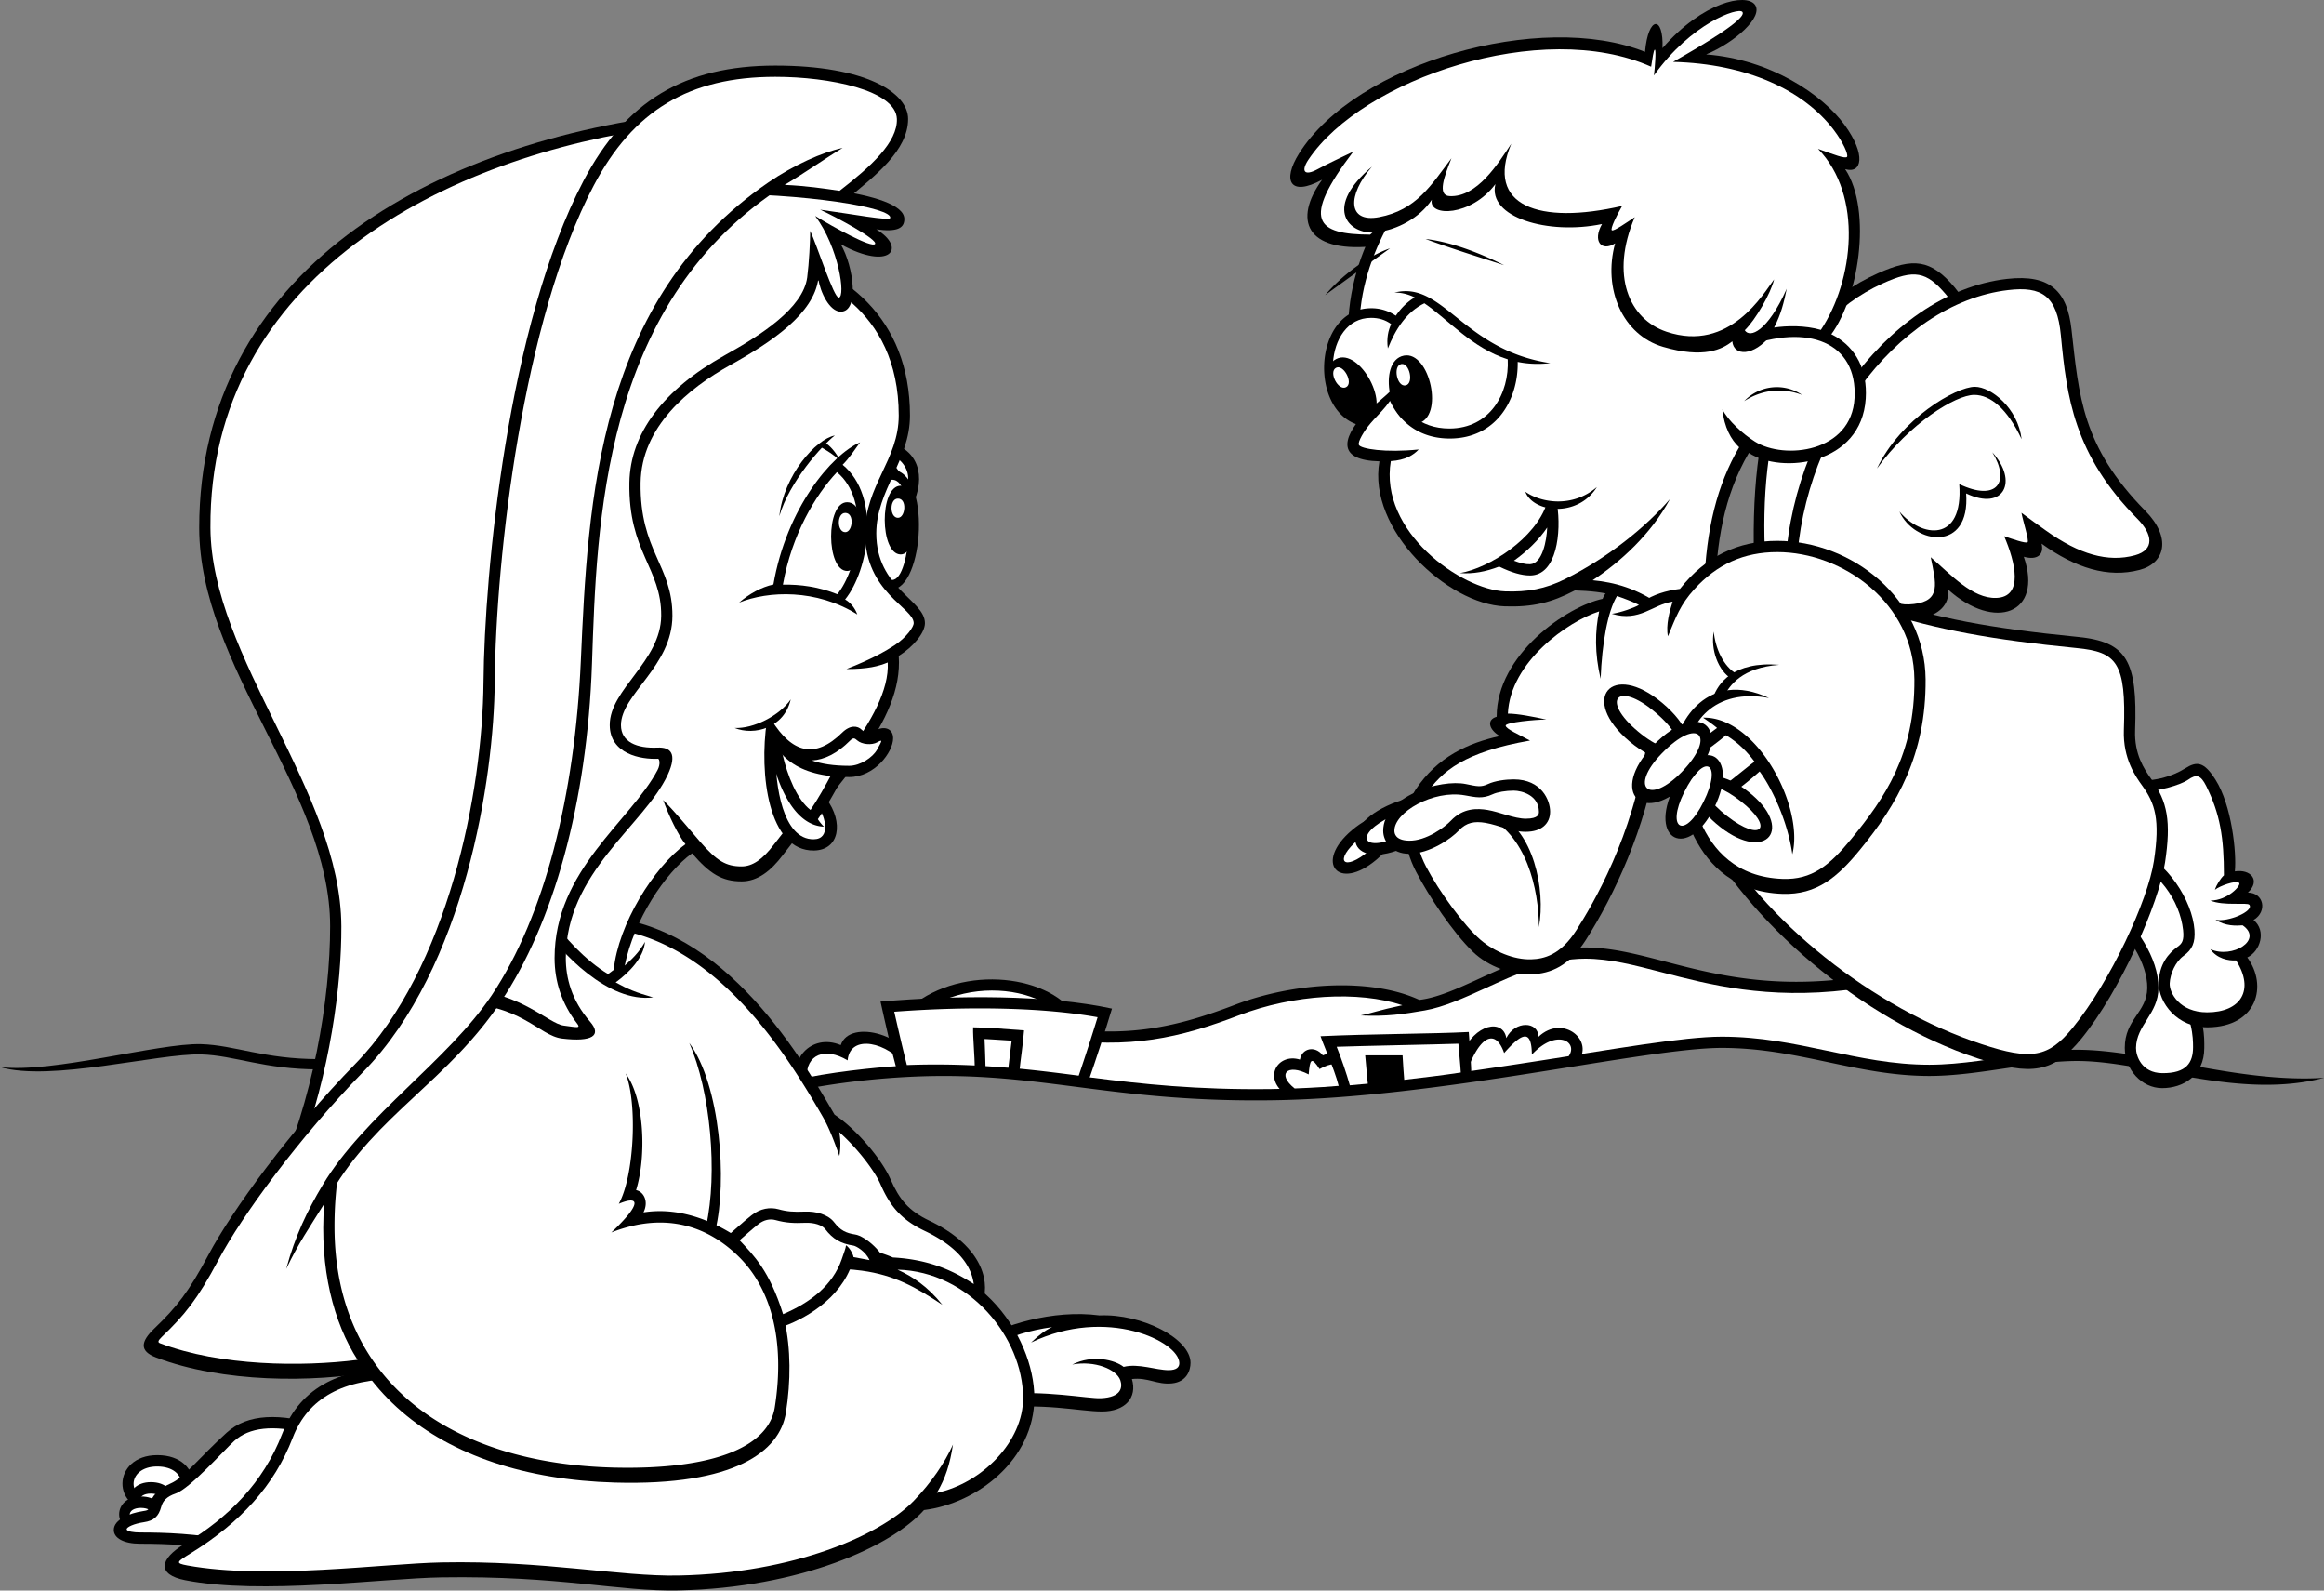 <svg xmlns="http://www.w3.org/2000/svg" width="288" height="197.052"><rect width="100%" height="100%" fill="#808080" stroke="none"/><path d="M252.984 130.315a38.804 38.804 0 0 1 4.418-.262c8.578 0 19.938 4.172 30.598 3.477-10.66 2.78-22.02-2.086-30.598-2.086-5.562 0-12.285 1.855-18.308 1.855-9.043 0-16.227-3.476-25.73-3.476-9.505 0-35.009 6.23-55.86 6.488-18.55.234-27.121-3.012-40.566-3.012-8.344 0-20.63 1.39-28.973 5.102v-1.395c6.683-2.969 15.95-4.488 23.637-4.96 5.086-3.606 12.402-5.844 19.476-4.774 8.664 1.312 14.68 0 21.942-2.781 7.265-2.782 16.843-3.399 22.87-.618 5.41-.617 12.516-6.492 20.551-6.492 8.5 0 16.664 5.778 32.454 3.863 10.648-1.289 20.968 5.407 24.09 9.07"/><path fill="#fff" d="M251.313 130.55c-3.715-3.696-13.043-9.04-22.25-7.923-10.094 1.22-17.286-.652-23.063-2.156-3.504-.91-6.527-1.7-9.559-1.7-4.39 0-8.648 1.954-12.406 3.673-2.64 1.21-5.144 2.328-7.465 2.738-2.625.46-4.773.777-7.941.621 1.156-.23 2.223-.648 5.16-1.266-5.434-1.808-13.469-1.351-20.27 1.254-7.265 2.782-13.585 4.227-22.648 2.856-5.422-.82-11.566.465-16.484 3.277.894-.027 1.726-.015 2.55-.015 13.446 0 22.016 3.246 40.567 3.011 20.851-.258 46.355-6.488 55.86-6.488 9.503 0 16.687 3.477 25.73 3.477 3.937 0 8.203-.809 12.218-1.36"/><path d="M161.094 131.272c-2.781-.871-4.809 2.433-1.45 4.52 3.711-.06 7.13-.524 8.926-.755 1.45-1.968-.984-5.738-4.636-4.289-.985-1.273-2.606-.867-2.84.524"/><path fill="#fff" d="M167.547 134.342c.539-1.66-1.317-3.515-4.02-1.894-1.043-1.621-1.195-1.196-1.351.66-2.664-1.395-3.98-.04-1.738 1.738 2.046-.078 5.136-.234 7.109-.504"/><path d="M195.477 131.62c2.242-2.63-1.778-6.067-4.829-3.168 0-1.934-2.898-2.047-3.98.152-.387-2.395-3.902-1.852-5.523 2.012-1.043.5-1.622 2.125-.23 3.05 4.206-.578 9.077-1.199 14.562-2.047"/><path fill="#fff" d="M194.395 130.846c1.238-1.738-1.47-3.516-4.56-.191-.038-3.13-1.155-2.786-3.437-.196-.886-2.59-2.55-2.55-4.171 1.16-.618.153-.852.579-.543 1.16a864.025 864.025 0 0 0 12.71-1.933"/><path d="M166.078 135.385c-.348-2.144-1.797-5.215-2.433-7.012 6.027-.289 14.023-.289 18.37-.523.114 1.45.29 3.77.344 5.68-4.98.582-12.687 1.507-16.28 1.855"/><path fill="#fff" d="M181.027 132.873c-.043-.87-.214-2.441-.297-3.57-1.94.074-12.464.281-15.085.379l.004.004c.542 1.348 1.253 3.406 1.628 4.77 3.04-.247 9.73-.97 13.75-1.583"/><path d="M169.555 134.69c-.145-1.219-.262-2.84-.375-3.942h4.632c.032.871.176 2.579.235 3.391-1.422.172-3.16.434-4.492.55"/><path d="M170.707 132.17c.027.32.117 1.614.148 1.93.516-.063 1.13-.117 1.66-.188-.019-.261.005-1.511-.015-1.773l-1.793.031m-37.773-6.867c-4.059-5.043-15.414-5.68-21.153.461 5.969-.055 15.532-.29 21.153-.46"/><path fill="#fff" d="M116.035 124.315c4.11-.07 8.906-.18 12.985-.29-3.41-1.679-8.555-1.917-12.985.29"/><path d="M99.031 134.514c-1.504-2.953 1.39-6.605 5.16-5.04 1.098-3.362 8.805-1.272 9.676 3.419-4.46.117-10.43.754-14.836 1.621"/><path fill="#fff" d="M99.98 133.49c-.117-2.82 2.239-3.824 5.06-2.12.308-3.403 5.1-2.165 7.108.656-1.855.074-7.457.539-12.168 1.465"/><path d="M111.145 132.604c-.582-2.086-1.508-6.145-2.028-8.52 9.446-.808 20.63-.867 28.684.871-.93 3.07-1.856 5.97-3.016 9.27-10.715-1.684-19.473-1.719-23.64-1.621"/><path fill="#fff" d="M110.82 125.342c.41 1.824 1.125 4.902 1.563 6.606 8.734-.336 16.176.648 21.297 1.312a244.837 244.837 0 0 0 2.34-7.238c-6.489-1.168-15.493-1.41-25.2-.68"/><path d="M120.793 132.46c0-1.739-.234-3.856-.203-5.188 1.68 0 4.23.23 6.316.379-.144 1.851-.433 3.59-.582 5.129-1.418-.059-4.054-.149-5.531-.32"/><path fill="#fff" d="M122.125 132.08a153.417 153.417 0 0 0-.117-3.359c1.219.059 2.347.145 3.363.203-.144 1.13-.32 2.61-.406 3.36-.84-.06-1.914-.145-2.84-.204"/><path d="M121.11 166.135c3.015-1.93 9.35-3.937 15.144-3.168 5.254-.23 11.281 2.86 11.281 5.875 0 .926-.469 2.367-2.316 2.547-1.852.184-2.938-.77-4.946-.54.696 2.317-.851 4.02-3.71 4.02-2.86 0-7.34-1.16-13.676-.312l-1.778-8.422"/><path fill="#fff" d="M122.734 166.678c2.84-1.219 4.809-1.855 7.649-2.262-.871.407-1.567.93-2.61 1.914 9.387-4.52 18.372-.117 18.372 2.551 0 .461-.29.867-1.333.867-1.566 0-3.71-.867-5.566-.406-1.098-.867-3.82-1.562-6.371-.289 2.781-.52 5.504.578 5.969 1.973.258.777.195 2.093-2.434 2.199-1.625.066-7.07-1.043-12.46-.465l-1.216-6.082"/><path d="M19.496 180.276c-5.668 0-5.848 6.992 0 6.992s5.938-6.992 0-6.992"/><path fill="#fff" d="M19.477 181.682c-3.832 0-3.954 4.227 0 4.227 3.949 0 4.011-4.227 0-4.227"/><path d="M18.695 183.62c-3.535 0-3.644 4.37 0 4.37 3.645 0 3.703-4.37 0-4.37"/><path fill="#fff" d="M18.695 185.034c-1.804 0-1.863 1.613 0 1.613 1.864 0 1.89-1.613 0-1.613"/><path d="M17.46 185.393c-3.534 0-3.647 4.371 0 4.371 3.645 0 3.7-4.371 0-4.371"/><path fill="#fff" d="M17.46 186.81c-1.808 0-1.862 1.614 0 1.614 1.86 0 1.892-1.613 0-1.613"/><path d="M17.637 187.225c.77-.117.789-.133.922-.824.222-1.063 1.078-1.957 2.652-2.649 1.644-.722 3.55-3.246 6.875-6.258 2.594-2.355 6.566-2.472 11.82-.851-2.316 5.41-7.648 13.91-10.664 15.687-4.71-.925-8.496-1.082-11.894-1.082-2.012 0-3.246-.695-3.246-1.699 0-1.336 2.035-2.094 3.535-2.324"/><path fill="#fff" d="M17.832 188.584c1.23-.183 1.824-.699 2.152-1.918.188-.699.645-1.25 1.786-1.64 1.78-.614 6.011-5.38 7.25-6.5 1.87-1.7 4.812-2.02 8.949-.98-2.387 4.991-6.586 11.452-9.032 13.312-4.695-.875-8.488-1-11.59-1-.753 0-1.644-.117-1.644-.406 0-.266.902-.688 2.129-.868"/><path d="M49.332 169.46c-6.797 0-12.05 2.163-14.371 8.19-2.316 6.024-6.645 10.352-12.05 13.598-3.208 1.922-3.466 3.829.034 4.52 9.391 1.855 24.457-.234 31.758-.348 14.719-.234 22.024 1.793 29.438 1.621 15.066-.347 26.308-5.445 30.363-9.964 6.605-.813 13.676-6.258 13.676-13.91 0-7.65-7.301-19.005-20.63-17.036-5.562-.926-16.109-.23-23.644 2.434l-34.574 10.894"/><path fill="#fff" d="M113.242 185.928c-4.105 4.25-14.793 8.973-29.133 9.262-7.375.144-16.597-1.88-29.43-1.625-7.226.144-21.617 2.168-31.46.375-1.563-.285-1.305-.442.406-1.5 6.195-3.828 10.379-8.422 12.637-14.29 1.914-4.98 6.277-7.331 13.281-7.331l34.96-10.973c7.126-2.523 17.052-3.133 22.31-2.422 4.03.547 6.726 2.067 9.972 4.23-1.855-2.316-3.71-3.507-5.562-4.355 8.902.238 15.523 8.375 15.566 15.867.031 5.41-5.07 10.567-10.691 11.782 1.082-1.856 1.613-3.512 2-5.985-1.004 2.242-2.692 4.723-4.856 6.965"/><path d="M103.418 138.088c-4.48-7.726-14.527-24.722-30.441-24.57-15.918.156-32.805 15.144-32.915 38.633-.09 19.164 13.907 30.906 36.16 31.523 14.829.414 20.419-3.86 21.169-8.652 1.238-7.883 0-15.762-5.102-20.55 3.711-.157 13.137.925 16.848 2.007 4.789 0 9.117 1.082 12.668 4.789.93-2.934-.461-7.106-6.645-10.043-2.562-1.219-3.707-2.629-4.789-5.102-1.082-2.468-4.172-6.18-6.953-8.035"/><path fill="#fff" d="M91.34 155.483c4.246 4.035 5.972 10.59 4.676 18.86-.797 5.081-7.996 7.737-19.758 7.48-20.547-.45-34.695-10.692-34.805-29.664-.137-22.82 16.453-37.102 31.535-37.25 14.883-.145 24.532 15.804 28.88 23.285.55.945 1.163 2.175 2.148 5.015a8.372 8.372 0 0 0-.008-2.945c2.152 1.895 4.347 4.727 5.09 6.418 1.09 2.496 2.386 4.336 5.464 5.8 3.72 1.762 5.758 3.981 6.11 6.598-2.133-1.378-5.14-3.03-10.02-3.293-4.176-1.851-14.164-2.949-19.578-2.707-1.93-1.238-6.277-3.675-11.328-2.878.703-1.454-.059-2.598-.918-2.758 1.312-4.25 1.023-11.364-1.293-14.453 1.469 3.632 1.082 12.671-.852 16.148 2.551-1.082 2.938-.078-.925 3.555 5.484-2.164 10.945-1.614 15.582 2.789"/><path d="M88.66 152.385c1.469-6.027.617-18.004-3.246-23.18 2.629 5.95 3.555 16.145 2.086 22.715l1.16.465m7.996 12.09c2.84-.926 7.535-3.477 8.985-8.055 1.562.29 3.476.754 4.46 1.043-.347-2.316-2.956-4.344-4.117-4.52-1.156-.175-1.851-.523-2.605-1.507-.754-.984-2.262-1.39-3.652-1.332-1.391.058-2.2 0-3.243-.29-1.043-.288-2.261-.116-3.363.755-1.101.867-2.2 1.91-3.242 2.78 2.894 2.204 5.445 6.083 6.777 11.126"/><path fill="#fff" d="M104.313 156.002c-1.122 3.25-3.907 5.38-7.27 6.809-1.684-5.387-3.652-7.3-5.39-9.156.617-.543 1.714-1.512 2.331-1.996.66-.524 1.418-.7 2.125-.504 1.297.359 2.293.398 3.676.34 1.094-.047 2.094.269 2.488.789.942 1.226 1.922 1.796 3.508 2.035h-.004c.297.05 1.477.675 1.977 1.797-.7-.153-1.438-.254-1.98-.372-.04-.308-.426-1.12-.926-1.468-.04.347-.262.937-.536 1.726"/><path d="M85.648 13.924c-32.453 3.477-60.96 19.934-60.96 51.457 0 17.156 16.222 32.684 16.222 49.375 0 9.04-2.086 21.555-6.953 32.219 29.672-19.238 32.684-55.633 33.61-76.723.925-21.093 5.331-42.652 18.081-56.328"/><path fill="#fff" d="M66.18 70.19c.98-24.137 6.465-42.418 16.07-54.45-26.883 3.52-56.36 18.481-56.172 49.641.094 16.113 16.145 32.645 16.223 49.375.035 7.281-1.41 18.094-5.23 28.32 24.863-18.64 28.288-52.785 29.109-72.886"/><path d="M110.293 54.873c3.324.774 4.637 4.02 2.703 7.883-1.004-1.238-2.933-3.785-4.25-5.64l1.547-2.243"/><path fill="#fff" d="m110.84 56.534-.39.566c.648.898 1.37 1.863 2.03 2.73.387-1.73-1.02-2.992-1.64-3.296"/><path d="M110.45 58.198c-4.184 0-4.09 14.836 0 14.836 4.085 0 5.034-14.836 0-14.836"/><path fill="#fff" d="M110.563 59.432c-2.801 0-2.743 12.414 0 12.414 2.43 0 3.03-12.414 0-12.414"/><path d="M111.625 60.174c-2.676 0-2.617 8.516 0 8.516 2.324 0 2.898-8.516 0-8.516"/><path fill="#fff" d="M111.277 61.768c-1.074 0-1.05 2.383 0 2.383.934 0 1.164-2.383 0-2.383"/><path d="M95.73 31.307c8.81 1.855 17.036 8 17.036 20.168 0 5.562-4.172 9.273-4.172 14.605 0 6.836 6.027 8.227 6.027 11.125 0 1.16-1.39 2.895-3.246 4.055.578 8.23-7.645 15.793-14.371 24.688-1.484 1.964-3.129 3.246-5.098 3.246-2.433 0-3.941-.93-6.144-3.48-3.36 2.437-7.184 8.23-8.344 13.91.773-.696 1.738-1.547 2.512-2.938-.157 1.933-1.934 3.785-3.633 5.023 1.547.848 2.473 1.235 4.637 1.856-5.485.695-11.438-5.41-13.985-9.352-1.004-32.297 3.168-65.636 28.781-82.906"/><path fill="#fff" d="M75.352 120.678c-2.864-1.742-5.489-4.629-7.024-6.898-.558-18.797.871-33.938 4.367-46.274C77.11 51.932 84.746 40.576 96.02 32.8c5.05 1.188 15.355 5.262 15.355 18.676 0 5.523-4.184 8.652-4.172 14.605.016 7.356 6.027 9.18 6.027 11.125 0 .414-.8 1.672-2.332 2.707-1.156.754-2.882 1.754-6.011 2.973 2.722 0 3.965-.351 5.125-.812.36 6.832-8.992 15.812-14.117 22.57-1.391 1.84-2.657 2.695-3.989 2.695-1.941 0-3.07-.683-5.09-2.996-1.218-1.39-3.003-3.61-4.644-5.234.691 1.914 1.906 4.437 2.773 5.48-3.933 2.848-8.336 9.946-8.89 15.567l-.703.523"/><path d="M95.035 89.315c-.984 6.55.176 16.156 5.852 16.054 3.129-.058 3.71-3.48 1.508-6.433-2.204-2.32-5.391-6.434-7.36-9.621"/><path fill="#fff" d="M101.313 99.819c-1.57-1.668-3.512-4.082-5.204-6.422-.035 3.742.844 10.648 4.75 10.578 2.082-.031 1.504-2.723.454-4.156"/><path d="M95.094 89.373c-.117 3.536 1.969 12.864 7.011 13.04a5.234 5.234 0 0 1-.753-.926c1.503-2.145 2.84-4.754 3.996-6.957-3.012.058-7.36-.75-10.254-5.157"/><path fill="#fff" d="M96.965 93.405c.613 2.703 1.8 5.648 3.476 6.945.954-1.406 1.844-3.004 2.664-4.543-1.984-.246-4.16-.914-6.14-2.402"/><path d="M95.094 89.432c.695 4.172 3.648 6.836 10.14 6.836 3.13 0 5.446-3.07 5.446-4.809 0-1.332-1.293-1.535-2.203-.925-.52.347-1.157.402-1.68-.118-.52-.523-1.438-.629-2.434.348-3.36 3.305-6.199 2.55-8.75-1.562l-.52.23"/><path fill="#fff" d="M105.34 91.756c-1.574 1.574-3.18 2.383-4.742 2.457 1.175.414 2.683.664 4.636.664 1.364 0 2.922-1.039 3.457-2.004.649-1.171.715-1.296.02-.91-.695.387-1.918.262-2.473-.23-.347-.313-.511-.364-.898.023"/><path d="M91.035 90.186c2.434.984 6.145 0 6.953-3.535-1.39 2.027-4.633 3.648-6.953 3.535M106.586 54.8c-3.555 1.542-9.117 8.187-10.742 17.612-1.465.31-3.012 1.16-4.246 2.243 3.629-1.47 9.578-1.7 14.64 1.468-.27-.773-.843-1.48-1.508-1.855 2.938-3.633 4.48-12.75-.308-16.688.848-.851 1.547-1.933 2.164-2.78"/><path fill="#fff" d="M103.715 58.494c-2.692 2.872-5.586 7.723-6.695 13.938 2.144-.047 4.476.27 6.742 1.184 2.543-3.09 4.226-11.606-.047-15.122"/><path d="M104.98 62.221c-2.675 0-2.617 8.516 0 8.516 2.325 0 2.899-8.516 0-8.516"/><path fill="#fff" d="M104.75 63.545c-1.074 0-1.05 2.383 0 2.383.93 0 1.16-2.383 0-2.383"/><path d="M103.457 53.948c-2.36.464-6.336 4.945-6.879 10.007 1.238-4.289 5.332-8.812 6.879-10.007"/><path d="M102.145 54.8c.656.308 1.503 1.312 1.968 2.277-.89-.813-1.43-1.122-2.472-1.739l.504-.539"/><path d="M87.152 22.616c9.852-.114 24.918 1.035 24.918 4.52 0 1.16-.925 1.624-3.476 1.276 3.824 2.317 1.738 5.215-4.403 1.852 1.621 2.781 2.317 8.348 0 8.348-1.39 0-2.55-2.434-2.78-4.059-.583 4.29-5.68 7.766-10.895 10.664-5.215 2.899-11.032 7.649-11.13 14.602-.113 8.46 3.942 10.199 3.942 16.457 0 6.261-6.375 9.738-6.375 13.562 0 2.086 1.973 2.899 4.524 2.781 1.62-.074 2.492.723 1.273 3.36-2.898 6.258-12.633 12.055-12.633 22.719 0 2.433.695 5.214 3.012 7.879 1.46 1.68.32 2.542-3.477 2.085-2.894-.347-5.097-4.402-13.328-4.402 10.586-28.59.387-68.11 30.828-101.644"/><path fill="#fff" d="M71.488 126.764c.504.652.121.527-1.668.285-1.808-.242-5.402-4.09-11.554-4.336 10.343-33.11.902-65.703 29.515-98.71 12.004-.087 22.91 1.738 22.535 3.007-.113.379-4.734-.492-8.675-1.031 2.007.926 7.183 3.707 6.797 4.246-.383.543-5.176-2.086-7.415-3.473 2.934 3.938 3.786 9.965 2.934 10.121-.613.11-2.703-6.492-3.555-8.27 0 1.313-.14 3.99-.37 5.766-.516 3.805-5.72 7.145-10.192 9.633-7.664 4.258-11.738 9.72-11.844 15.797-.14 8.594 3.98 10.582 3.942 16.477-.036 5.672-6.399 9.097-6.375 13.562.019 3.582 3.859 4.266 5.976 4.168.18-.008.336.653-.05 1.39-3.305 6.29-12.762 12.372-12.762 23.302 0 2.968.93 5.68 2.761 8.066"/><path d="M105.348 24.354c3.015-2.547 7.187-5.68 7.187-9.617 0-3.246-5.215-6.61-16.457-6.61s-18.57 4.39-23.758 14.258c-9.39 17.848-12.289 48.547-12.402 62.121-.117 13.676-4.406 35.54-15.879 47.285-8.129 8.328-15.297 18.196-18.195 23.645-2.457 4.621-3.942 6.488-6.723 9.156-1.715 1.645-1.851 2.8.234 3.59 8.227 3.133 19.356 3.133 27.118 1.742-5.328-6.262-5.91-15.418-5.446-22.137 5.563-9.62 14.516-13.878 21.094-23.761 6.395-9.61 10.645-24.348 11.242-41.84.586-17.297 1.274-44.156 22.946-58.64l9.039.808"/><path fill="#fff" d="M95.23 22.592c-21.207 14.531-22.375 39.55-23.25 59.274-.738 16.695-4.484 31.582-11.015 41.39-5.38 8.074-15.82 14.946-20.969 23.535-1.887 3.153-3.41 6.29-4.531 10.422 1.508-3.168 2.86-5.101 4.71-8.074-.616 8.074 1.196 14.777 4.134 19.336-6.883.871-16.993.785-24.461-2.055-.32-.12-.301-.304.238-.824 2.777-2.664 4.36-4.57 6.988-9.508 2.86-5.383 9.95-15.12 17.961-23.324C57.668 119.83 61.207 96.35 61.31 84.518c.132-15.613 3.5-44.867 12.242-61.484 4.914-9.348 11.863-13.516 22.527-13.516 6.703 0 14.95 1.668 15.067 5.219.093 2.863-3.18 5.867-7.098 8.898-1.973-.289-4.145-.613-6.813-.73 2.262-1.332 5.16-3.36 7.188-4.575-2.492.52-6.063 2.118-9.192 4.262"/><path d="M0 132.198c6.258 1.855 19.59-1.711 24.918-1.567 4.172.117 7.766 1.856 14.602 1.856v-1.274c-6.836 0-10.43-1.738-14.602-1.855-5.328-.149-18.43 3.652-24.918 2.84m260.3-19.875c3.595 3.476 5.833 7.07 5.798 10.082-.04 3.05-2.786 3.824-2.786 7.418 0 2.664 2.086 4.984 4.637 4.984 2.551 0 5.215-1.508 5.215-4.984 0-1.278.117-3.711-1.969-6.723 3.36-5.098 2.782-15.184-7.883-19.473l-3.011 8.696"/><path fill="#fff" d="M271.773 129.725c0-1.207-.07-3.871-2.195-6.613 3.883-5.657 2.3-13.48-5.445-17.594l-2.23 6.434c2.71 2.753 5.613 6.625 5.581 10.468-.02 3.188-2.742 4.559-2.78 7.403-.013.988.687 3.101 3.245 3.129 3.02.035 3.824-1.317 3.824-3.227"/><path d="M263.121 106.1c4.402 1.547 7.031 5.566 7.418 9.117.14 1.317-.133 1.688-.695 2.086-1.082.774-2.32 2.164-2.32 4.563 0 2.316 2.242 5.457 6.105 5.406 6.105-.078 7.418-5.176 4.867-8.653 1.621-.773 2.395-3.324.774-4.636 1.777-1.082 1.234-3.399-.696-3.399 1.621-1.547.309-2.937-1.62-2.629.23-2.316-.388-8.191-2.4-11.359-1.433-2.262-2.316-2.316-3.784-1.387-1.47.926-4.094 1.852-7.262 1.387l-.387 9.504"/><path fill="#fff" d="M278.746 112.088c.621.793-2.683 2.203-4.191 1.856 1.218.812 2.55.754 3.363.695 2.605 1.797-1.277 4.172-4 2.957.812 1.156 2.203 1.45 3.187 1.39 2.336 3.669.582 6.43-3.593 6.43-3.418 0-4.692-2.433-4.633-3.59.055-1.16.695-2.667 1.738-3.421 1.043-.75 1.445-1.621 1.332-3.188-.27-3.644-3.36-8.515-7.418-10.082l.29-7.129c2.433.235 5.574-.851 6.316-1.39 1.043-.75 1.586-.598 2.261.753 1.743 3.504 2.2 6.434 2.2 11.07-.422.388-.926 1.177-1.118 1.798.618-.504 2.582-1.188 2.993-.871.355.277-1.41 2.203-3.555 2.203 1.621.695 4.582.203 4.828.52"/><path d="M242.223 35.596c-2.965-3.504-5.153-3.684-9.504-1.738-11.938 5.332-16.11 17.847-15.297 36.972l8.226.348 20.399-29.09c-1.39-2.668-2.55-4.984-3.824-6.492"/><path fill="#fff" d="M241.16 36.494c-2.437-2.878-3.926-3.164-7.875-1.367-11.781 5.364-15.383 18.52-14.52 34.367l6.18.262 19.477-27.773c-1.184-2.278-2.207-4.242-3.262-5.489"/><path d="M256.707 40.81c-.523-4.64-2.555-6.878-7.996-6.257-15.184 1.738-28.047 20.399-27.469 38.48l11.824 1.97c2.434 2.898 8.805 1.855 8.344-1.97 5.793 5.215 11.82 3.012 9.387-4.058 1.625.465 2.55-.23 2.203-1.621 4.172 3.012 8.227 4.289 12.168 3.246 3.121-.828 3.98-3.973.695-7.305-7.879-7.996-8.226-14.254-9.156-22.484"/><path fill="#fff" d="M253.582 65.76c4.066 2.906 7.656 3.953 11 3.031 2.457-.683 2.191-2.601.29-4.52-7.868-7.944-8.755-15.1-9.481-22.73-.47-4.933-2.387-6.09-6.52-5.605-13.992 1.637-26.27 18.55-26.254 35.914l11.2 1.84c.925.926 1.57 1.351 3.363 1.14 3.418-.406 2.722-2.609 2.086-5.796 2.492 2.144 5.16 5.14 8.113 5.043 3.418-.118 2.375-4.407.984-7.653.985.352 2.664.93 2.899.754.23-.172-.578-2.664-.754-3.648.754.578 2.262 1.652 3.074 2.23"/><path d="M246.895 56.034c2.242 3.632.62 6.18-4.094 3.941.543 7.34-4.711 6.644-7.418 3.398 1.855 4.094 8.808 5.102 8.27-2.242 4.71 2.242 6.488-1.543 3.242-5.097m-14.293 2.007c4.02-5.562 9.734-9.117 12.054-9.117 2.008 0 4.094 1.703 5.871 5.488-.464-3.863-3.785-6.492-5.797-6.492-2.316 0-9.19 3.942-12.128 10.121m-22.098 44.352c5.875 11.59 20.09 23.953 34.613 28.742 6.594 2.176 9.348 1.793 12.828-2.473 4.79-5.87 9.578-16.687 10.352-21.789.773-5.097.308-7.57-1.7-10.351-.894-1.242-2.113-3.09-2.007-6.028.308-8.652-1.016-10.988-7.11-11.59-10.972-1.081-17.46-2.32-25.03-4.788l-21.946 28.277"/><path fill="#fff" d="M245.555 129.35c6.187 2.043 8.3 1.66 11.312-2.031 4.664-5.715 9.317-15.762 10.055-20.653.781-5.144.152-7.109-1.45-9.332-.78-1.078-2.402-3.32-2.273-6.89.301-8.422-.902-9.668-5.855-10.157-10.617-1.046-17.149-2.257-24.395-4.55l-20.797 26.8c6.176 11.497 20.067 22.418 33.403 26.813"/><path d="M173.96 22.037c-4.983 7.418-9.62 16.34-4.983 29.32-2.782 3.134-3.13 5.68 1.968 5.798-1.507 8.46 8.465 17.726 15.532 17.964 3.476.114 5.793-.464 8.691-1.972 3.594.117 6.836.578 10.66 3.594l6.723-3.13c.117-6.144 1.043-12.167 4.172-17.5 4.058 2.665 13.957 1.497 14.488-6.722.465-7.184-5.91-10.664-13.906-8.23-1.625-11.82-6.493-19.47-12.633-25.149-7.3 0-22.367 2.781-30.711 6.027"/><path fill="#fff" d="M169.816 52.475c1.188-1.406 2.75-2.582 3.41-4.863-1.12 1.004-2.062 1.89-3.105 2.761-4.2-12.113.309-20.53 4.746-27.191 8.29-3.133 22.367-5.645 29.258-5.773 6.676 6.328 10.781 14.675 12.074 25.593 7.914-2.988 13.985-.554 13.625 6.297-.355 6.77-8.703 7.692-12.336 5.418-1.527-.957-3.351-2.625-4.047-4.015.23 2.242 1.079 3.777 2.082 4.707-2.722 4.636-4.105 10.16-4.336 17.304L206 75.127c-3.14-2.277-5.98-2.988-8.633-3.242 3.403-2.242 7.227-5.691 9.582-10.055-3.07 3.551-7.719 7.27-12.972 9.899-2.5 1.25-4.723 1.633-7.454 1.535-5.43-.191-15.64-7.406-14.168-16.137 1.813-.117 2.801-.746 3.458-1.441-4.133.426-7.223-.078-7.418-.578-.145-.38.609-1.676 1.421-2.633"/><path d="M192.965 62.541c.523 3.305 0 8.754-3.36 8.754-1.042 0-2.261-.347-3.824-1.101-1.68.636-3.187.925-4.867.808 3.707-.636 9.387-4.343 10.777-8.633l1.274.172"/><path fill="#fff" d="M187.613 69.467c.782.29 1.442.457 1.992.438 1.52-.059 2.067-2.903 2.13-4.551-1.048 1.55-2.512 2.96-4.122 4.113"/><path d="M189.023 60.92c.989 2.61 6.493 3.246 8.868-.578-3.07 2.625-6.954 1.93-8.868.578m-16.765-30.152c-2.781.926-6.102 3.476-8.035 5.793 2.32-1.7 5.875-4.25 8.035-5.793m4.406-1.16c2.781.308 6.18 1.469 9.734 3.246-3.863-1.235-7.496-2.395-9.734-3.246m46.664 19.316a5.588 5.588 0 0 0-7.183.774c2.394-1.543 4.945-1.621 7.183-.774m-35.25-4.09c1.23.25 2.567.32 4.04.153-10.856-1.625-13.29-10.278-19.317-8.735.855-.027 1.71.203 2.52.594-.966.578-1.723 1.363-2.344 2.266a5.36 5.36 0 0 0-3.036-.926c-7.355 0-7.847 13.305-1.078 14.582 1.14-1.121 2.215-2.27 3.258-3.39 1.207 2.82 3.711 4.952 7.535 4.952 5.727 0 8.516-4.785 8.422-9.496"/><path fill="#fff" d="M186.844 44.514c-4.43-1.39-7.434-4.984-10.328-6.941-2.168 1.035-3.57 3.171-4.524 5.593-.187-1.27.055-2.25.406-3.011-.734-.555-1.585-.778-2.488-.778-5.914 0-6.351 10.883-.996 12.086.965-.965 2.781-2.297 3.883-3.511.875 2.87 3.137 5.136 6.808 5.136 5.06 0 7.45-4.379 7.239-8.574"/><path d="M173.973 44.057c-3.41.676-1.739 9.086 1.672 8.41 3.41-.676 1.55-9.05-1.672-8.41"/><path fill="#fff" d="M173.656 45.1c-1.074.21-.547 2.863.528 2.648 1.074-.21.488-2.847-.528-2.648"/><path d="M165.598 44.471c-3.098 1.578.793 9.223 3.89 7.645 3.102-1.579-.965-9.133-3.89-7.645"/><path fill="#fff" d="M165.578 45.56c-.976.5.25 2.907 1.227 2.411.972-.496-.305-2.879-1.227-2.41"/><path d="M163.84 22.268c-3.633 5.023-1.934 8.965 6.023 8.27l.852-1.778c2.394-.308 5.176-1.703 6.723-4.02-.465 2.165 4.867 2.087 7.878-1.93-1.004 4.095 6.493 6.337 13.211 4.946-1.195 2.106-.074 3.477 1.625 2.395-1.547 5.64.926 11.355 5.95 12.824 5.02 1.469 7.34.309 8.574-.695.156 1.855 2.629 1.933 4.793-.774 1.93-.152 5.328-.074 7.105.387 3.785-4.559 5.488-15.84 2.086-20.938 2.086.618 2.63-1.777-.074-5.484-2.707-3.71-9.117-8.113-17.152-8.73 3.55-1.47 7.183-4.696 6.023-6.184-1.078-1.39-6.41-.387-11.434 5.41.157-4.098-1.777-4.02-2.164.461-12.902-5.176-35.843 1.39-42.879 12.598-2.085 3.32-1.16 5.406 2.86 3.242"/><path fill="#fff" d="M204.613 8.264c-13.52-6.047-35.808 1.527-42.476 11.531-.926 1.39-.54 2.086 1.16 1.16 1.062-.578 2.933-1.468 4.402-2.164-6.527 8.578-4.539 10.239 2.086 10.278l.293-.25c-3.187 0-5.914-3.246-.058-8.172-3.075 3.535-3.055 6.992.867 6.258 4.636-.868 6.492-4 8.984-7.301-.871 2.203-1.805 4.613-.234 4.691 3.422.176 6.027-4.054 7.648-6.488-3.242 7.707 3.422 10.082 13.735 7.707-.637 1.102-1.504 2.84-1.274 3.012.23.176 1.856-.985 2.84-1.621-3.07 7.187-.719 12.632 3.937 14.195 7.848 2.637 12.055-4.809 13.332-6.488-.406 1.738-2.335 5.043-3.636 6.3.605 1.016 2.824.188 5.199-5.14-.348 1.68-.695 3.129-1.563 4.808 1.563-.23 3.825-.289 5.793.29 4.055-6.083 5.274-16.63-.347-22.426 1.914.695 3.418 1.273 3.594.984.171-.289-.477-1.785-1.625-3.3-3.766-4.985-10.836-8.231-19.934-8.462 2.957-1.68 9.324-5.37 8.578-6.199-.523-.582-6.316 1.39-10.953 7.88.117-.872.289-3.188.117-3.188-.176 0-.293 1.12-.465 2.105"/><path d="M199.922 72.721c-.774.465-1.082.852-1.317 1.469-4.402.93-13.132 6.879-13.132 14.605-1.317.387-.93 1.621.382 2.395-3.859.851-7.726 2.547-10.43 6.644-2.085 3.168-1.542 7.11.079 10.2 1.625 3.09 4.48 7.418 7.031 9.89 1.922 1.863 4.867 2.86 7.262 2.781 2.394-.078 4.691-1.07 6.723-4.25 3.554-5.562 7.417-13.906 8.808-22.714l2.395.078c0 4.246 1.629 16.508 13.136 16.918 4.325.156 6.91-2.133 9.657-5.485 4.558-5.562 8.183-11.746 8.113-21.093-.078-10.043-9.195-17.153-18.39-17.153-4.868 0-8.884 1.93-12.052 5.95-1.777.23-3.246.695-4.558 1.546-.852-.465-2.629-1.316-3.707-1.781"/><path fill="#fff" d="M209.113 93.819c.024 1.543.332 14.656 11.793 15.066 3.64.129 5.809-1.648 8.535-4.976 4.09-4.997 7.868-10.438 7.797-19.739-.074-9.437-8.847-15.773-17-15.773-4.148 0-7.488 1.535-10.273 4.601-1.738 1.91-2.281 3.454-3.266 5.829-.289-1.391.23-3.188.578-4.29-2.492.348-4.054 2.551-7.53 1.508 1.16-.172 2.78-.754 3.358-1.101-.753-.407-2.027-.867-2.722-1.102-1.16 1.914-1.856 5.856-2.028 10.258-.753-3.188-.699-5.922-.18-8.356-3.886 1.239-11.023 6.266-11.312 12.665 1.215 0 3.149.386 4.77.734-1.332 0-5.043.348-5.043.75 0 .406 1.738 1.16 3.015 1.855-7.996 1.391-10.945 3.704-13.015 6.852-1.559 2.363-1.5 5.648.144 8.785 1.594 3.04 4.7 7.309 6.762 9.07 1.652 1.41 4.082 2.465 6.258 2.395 1.562-.05 3.613-.504 5.594-3.606 2.039-3.19 7.074-11.683 8.664-22.882 1.332-.055 2.511.023 3.672.082.175-2.782 3.882-9.559 11.53-5.97-6.776-1.273-10.16 3.169-10.1 7.345"/><path d="M212.262 86.475c.636-1.797 2.492-4.574 8.23-4.113-4.637.347-6.144 2.55-6.84 3.882l-1.39.231"/><path d="M214.578 84.1c-1.68-1.043-2.605-3.648-2.2-5.852.173 1.97 1.157 4.344 2.9 5.274l-.7.578m-29.086 16.691c4.52 2.028 6.082 9.387 5.215 14.082 0-4.695-1.566-11.59-6.723-13.851l1.508-.23m-17.972 2.074c-4.704 3.988-1.684 7.652 3.07 3.625 4.758-4.032 1.937-7.864-3.07-3.625"/><path fill="#fff" d="M168.398 103.944c-3.214 2.722-1.93 4.164 1.32 1.414 3.247-2.754 2.098-4.309-1.32-1.414"/><path d="M171.871 99.846c-6.574 3.09-4.266 8.184 2.375 5.063 6.645-3.125 4.617-8.348-2.375-5.063"/><path fill="#fff" d="M172.504 101.1c-4.856 2.281-3.77 4.73 1.14 2.426 4.907-2.309 4.028-4.856-1.14-2.426"/><path d="M205.977 87.069c-6.239-5.23-10.329-.489-4.028 4.797 6.305 5.285 10.66.765 4.028-4.797"/><path fill="#fff" d="M205.05 88.182c-4.609-3.863-6.734-1.48-2.077 2.426 4.75 3.984 7.074 1.761 2.078-2.426"/><path d="M181.664 97.139c-3.144-.656-10.254 1.508-10.254 5.793 0 1.336 1.102 2.844 3.188 2.844 2.605 0 5.273-1.914 6.199-2.899.926-.988 1.945-1.164 3.305-.93 1.68.29 3.128 1.102 4.98 1.102 1.914 0 3.016-.984 3.016-2.492 0-1.39-1.043-4-4.52-4-.988 0-2.32.176-3.187.582-.871.406-1.332.29-2.727 0"/><path fill="#fff" d="M181.523 98.534c-3.918-.707-8.761 2.109-8.722 4.398.004.336.137 1.18 1.797 1.219 2.148.05 4.46-1.692 5.187-2.461 1.543-1.64 3.336-1.543 4.55-1.344 1.477.242 3.321 1.082 4.747 1.082 1.625 0 1.629-.598 1.625-.871-.02-2.035-2.113-2.605-3.129-2.605-.965 0-2.035.183-2.601.449-1.262.586-2.07.383-3.454.133"/><path d="M211.047 88.909c6.664-.172 12.574 11.07 11.066 16.921-.578-4.113-2.55-8.23-4.054-10.257a44.23 44.23 0 0 1-3.942 3.132c-1.797-.87-3.652-2.84-5.215-5.449 1.16-.984 3.07-2.492 3.883-3.07-.406-.348-.812-.637-1.738-1.277"/><path fill="#fff" d="M213.887 91.084c-.93.809-2.492 1.942-3.188 2.403.696 1.043 1.91 2.55 3.36 3.535 1.082-.848 2.59-2.086 3.363-2.664-.813-1.102-1.973-2.348-3.535-3.274"/><path d="M213.203 102.475c5.727 4.465 9.227.105 3.438-4.406-5.79-4.516-9.532-.344-3.438 4.406"/><path fill="#fff" d="M214.035 101.112c4.23 3.3 5.922 1.453 1.645-1.88-4.278-3.335-6.149-1.632-1.645 1.88"/><path d="M207.43 97.573c-3.22 6.511 1.757 9.058 5.011 2.48 3.254-6.582-1.586-9.406-5.011-2.48"/><path fill="#fff" d="M208.703 98.159c-2.285 4.625.09 5.863 2.402 1.187 2.407-4.86.13-6.305-2.402-1.187"/><path d="M204.883 92.346c-5.664 5.84-1.23 10.266 4.496 4.363 5.726-5.902 1.535-10.574-4.496-4.363"/><path fill="#fff" d="M205.93 93.35c-4.075 4.2-1.618 6.508 2.5 2.266 4.316-4.45 2.039-6.942-2.5-2.266"/></svg>
